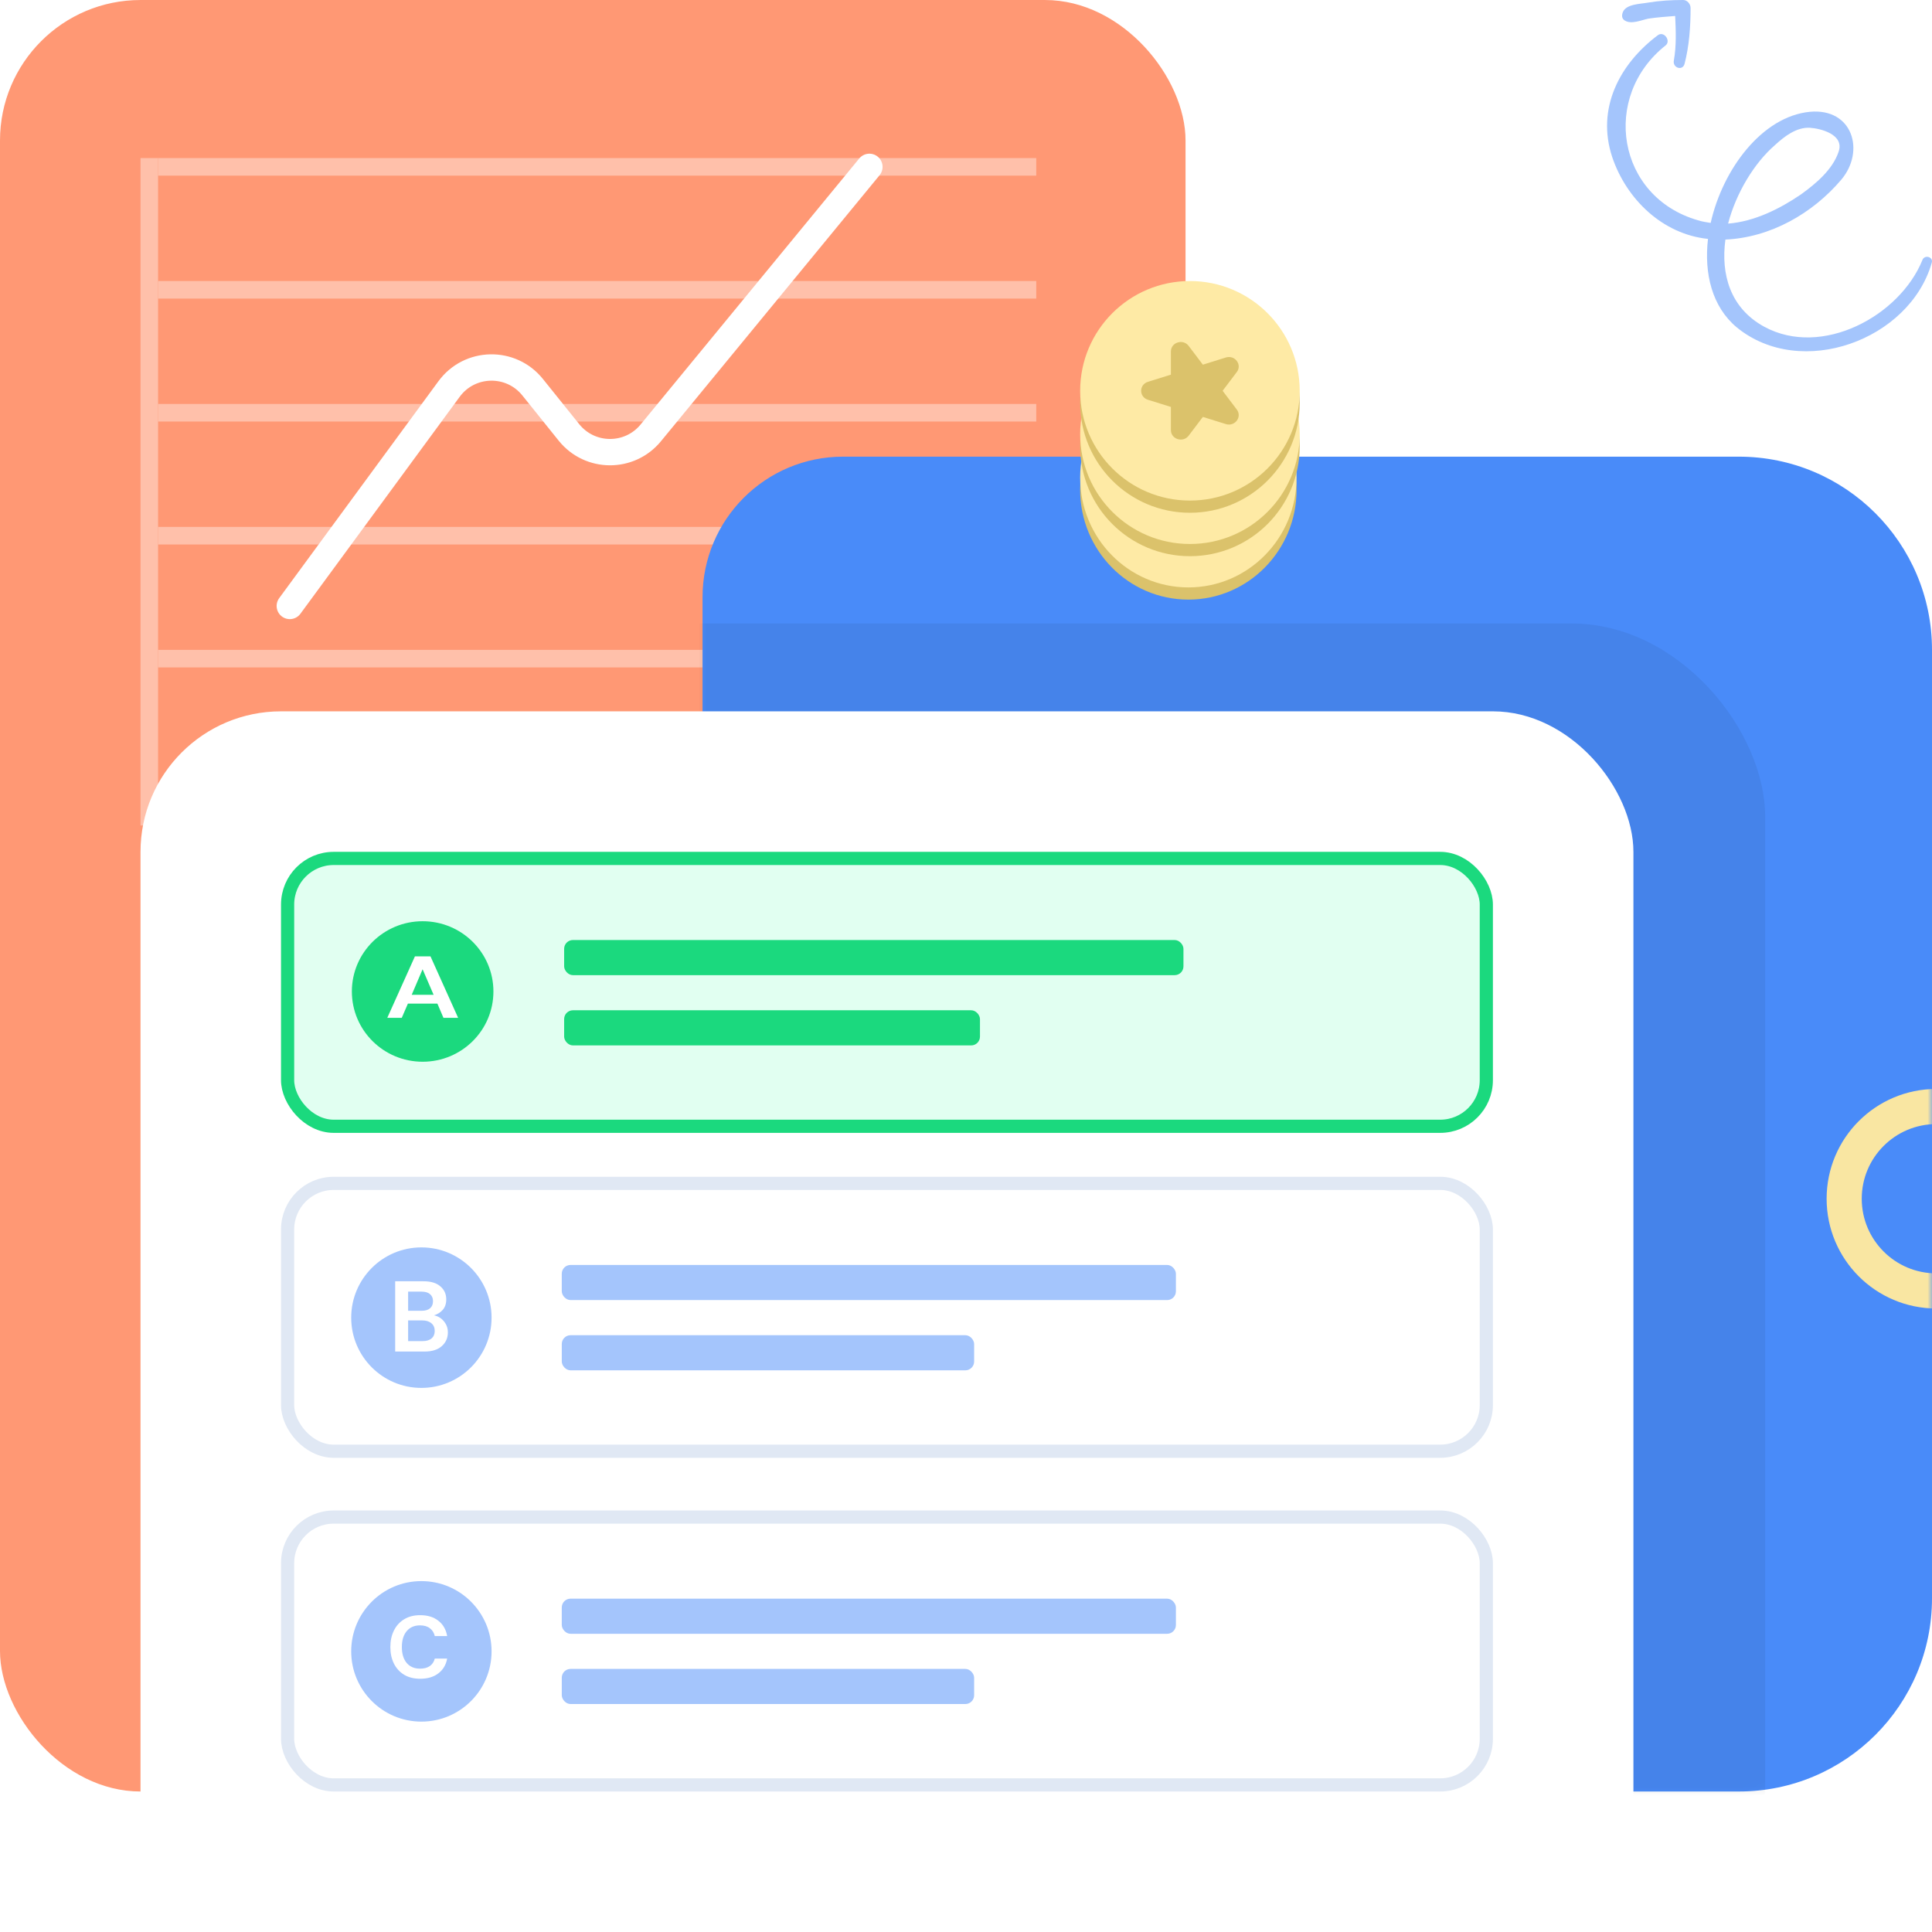 <?xml version="1.0" encoding="UTF-8"?>
<svg xmlns="http://www.w3.org/2000/svg" width="220" height="220" viewBox="0 0 220 220" fill="none">
  <rect y="0.001" width="135" height="204" rx="16" fill="#FF9874"></rect>
  <rect x="16" y="18" width="2" height="76" fill="#FFC0AA"></rect>
  <rect x="118" y="18" width="2" height="100" transform="rotate(90 118 18)" fill="#FFC0AA"></rect>
  <rect x="118" y="32.001" width="2" height="100" transform="rotate(90 118 32.001)" fill="#FFC0AA"></rect>
  <rect x="118" y="46.001" width="2" height="100" transform="rotate(90 118 46.001)" fill="#FFC0AA"></rect>
  <rect x="118" y="60.001" width="2" height="100" transform="rotate(90 118 60.001)" fill="#FFC0AA"></rect>
  <rect x="118" y="74.001" width="2" height="100" transform="rotate(90 118 74.001)" fill="#FFC0AA"></rect>
  <path d="M80 68.001C80 59.164 87.163 52.001 96 52.001H198C210.15 52.001 220 61.85 220 74.001V182.001C220 194.151 210.15 204.001 198 204.001H102C89.85 204.001 80 194.151 80 182.001V68.001Z" fill="#498BF9"></path>
  <mask id="mask0_6475_4427" style="mask-type:alpha" maskUnits="userSpaceOnUse" x="80" y="52" width="140" height="153">
    <path d="M80 68.001C80 59.164 87.163 52.001 96 52.001H198C210.15 52.001 220 61.85 220 74.001V182.001C220 194.151 210.15 204.001 198 204.001H102C89.85 204.001 80 194.151 80 182.001V68.001Z" fill="#F9E6A2"></path>
  </mask>
  <g mask="url(#mask0_6475_4427)">
    <path d="M220.5 147.001C214.701 147.001 210 142.3 210 136.501C210 130.702 214.701 126.001 220.5 126.001C226.299 126.001 231 130.702 231 136.501C231 142.3 226.299 147.001 220.5 147.001Z" stroke="#F9E6A2" stroke-width="4"></path>
    <g opacity="0.06" filter="url(#filter0_f_6475_4427)">
      <rect x="36" y="71.001" width="165" height="156" rx="22" fill="black"></rect>
    </g>
  </g>
  <ellipse cx="135.322" cy="55.778" rx="12.5" ry="12.322" transform="rotate(-90 135.322 55.778)" fill="#DBC26B"></ellipse>
  <ellipse cx="135.322" cy="54.39" rx="12.5" ry="12.322" transform="rotate(-90 135.322 54.39)" fill="#FEEAA5"></ellipse>
  <circle cx="135.5" cy="50.834" r="12.5" transform="rotate(-90 135.5 50.834)" fill="#DBC26B"></circle>
  <circle cx="135.5" cy="49.445" r="12.5" transform="rotate(-90 135.5 49.445)" fill="#FEEAA5"></circle>
  <circle cx="135.5" cy="45.889" r="12.5" transform="rotate(-90 135.5 45.889)" fill="#DBC26B"></circle>
  <circle cx="135.5" cy="44.501" r="12.5" transform="rotate(-90 135.5 44.501)" fill="#FEEAA5"></circle>
  <path fill-rule="evenodd" clip-rule="evenodd" d="M130.718 45.522C129.687 45.2 129.687 43.8 130.718 43.478L133.332 42.662L133.332 40.021C133.332 38.98 134.719 38.547 135.356 39.39L136.972 41.526L139.586 40.71C140.617 40.388 141.474 41.522 140.837 42.364L139.221 44.5L140.837 46.636C141.474 47.479 140.617 48.612 139.586 48.29L136.972 47.474L135.356 49.611C134.719 50.453 133.332 50.02 133.332 48.979L133.332 46.338L130.718 45.522Z" fill="#DBC26B"></path>
  <rect x="16" y="81.001" width="170" height="139" rx="16" fill="white"></rect>
  <rect x="32.75" y="134.751" width="136.5" height="30.5" rx="5.25" stroke="#E0E8F4" stroke-width="1.5"></rect>
  <rect x="63.97" y="144.042" width="69.933" height="4" rx="1" fill="#A4C5FC"></rect>
  <rect x="63.971" y="152.042" width="46.955" height="4" rx="1" fill="#A4C5FC"></rect>
  <ellipse cx="47.984" cy="150.043" rx="7.992" ry="8" fill="#A4C5FC"></ellipse>
  <path d="M45 153.901V145.901H48.236C49.073 145.901 49.71 146.096 50.148 146.484C50.593 146.865 50.816 147.357 50.816 147.959C50.816 148.461 50.678 148.865 50.401 149.17C50.132 149.467 49.802 149.669 49.411 149.776C49.871 149.867 50.251 150.096 50.551 150.461C50.85 150.82 51 151.239 51 151.719C51 152.351 50.77 152.873 50.309 153.284C49.848 153.696 49.196 153.901 48.351 153.901H45ZM46.474 149.261H48.017C48.432 149.261 48.751 149.166 48.973 148.976C49.196 148.785 49.307 148.515 49.307 148.164C49.307 147.829 49.196 147.566 48.973 147.376C48.758 147.178 48.432 147.079 47.994 147.079H46.474V149.261ZM46.474 152.713H48.121C48.559 152.713 48.896 152.614 49.134 152.416C49.38 152.21 49.503 151.924 49.503 151.559C49.503 151.185 49.376 150.892 49.123 150.679C48.87 150.465 48.528 150.359 48.098 150.359H46.474V152.713Z" fill="white"></path>
  <rect x="32.75" y="172.751" width="136.5" height="30.5" rx="5.25" stroke="#E0E8F4" stroke-width="1.5"></rect>
  <rect x="63.97" y="182.042" width="69.933" height="4" rx="1" fill="#A4C5FC"></rect>
  <rect x="63.971" y="190.042" width="46.955" height="4" rx="1" fill="#A4C5FC"></rect>
  <ellipse cx="47.984" cy="188.043" rx="7.992" ry="8" fill="#A4C5FC"></ellipse>
  <path d="M47.85 191.163C47.143 191.163 46.537 191.013 46.03 190.713C45.523 190.406 45.133 189.983 44.86 189.443C44.587 188.896 44.45 188.266 44.45 187.553C44.45 186.839 44.587 186.209 44.86 185.663C45.133 185.116 45.523 184.689 46.03 184.383C46.537 184.076 47.143 183.923 47.85 183.923C48.69 183.923 49.377 184.133 49.91 184.553C50.45 184.966 50.787 185.549 50.92 186.303H49.51C49.423 185.923 49.237 185.626 48.95 185.413C48.67 185.193 48.297 185.083 47.83 185.083C47.183 185.083 46.677 185.303 46.31 185.743C45.943 186.183 45.76 186.786 45.76 187.553C45.76 188.319 45.943 188.923 46.31 189.363C46.677 189.796 47.183 190.013 47.83 190.013C48.297 190.013 48.67 189.913 48.95 189.713C49.237 189.506 49.423 189.223 49.51 188.863H50.92C50.787 189.583 50.45 190.146 49.91 190.553C49.377 190.959 48.69 191.163 47.85 191.163Z" fill="white"></path>
  <rect x="32.75" y="97.751" width="136.5" height="30.5" rx="5.25" fill="#E1FFF1" stroke="#1BD97E" stroke-width="1.5"></rect>
  <rect x="64.24" y="107.042" width="70.522" height="4" rx="1" fill="#1BD97E"></rect>
  <rect x="64.24" y="115.042" width="47.351" height="4" rx="1" fill="#1BD97E"></rect>
  <ellipse cx="48.127" cy="112.902" rx="8.06" ry="8" fill="#1BD97E"></ellipse>
  <path d="M44.101 115.902L47.249 108.902H49.02L52.168 115.902H50.496L49.807 114.282H46.45L45.749 115.902H44.101ZM46.88 113.282H49.377L48.122 110.372L46.88 113.282Z" fill="white"></path>
  <path d="M33 69.001L51.136 44.297C53.469 41.119 58.181 41.017 60.65 44.09L64.789 49.243C67.174 52.212 71.685 52.237 74.103 49.295L99 19" stroke="white" stroke-width="3" stroke-linecap="round"></path>
  <path d="M189.687 5.153C182.288 10.988 184.119 22.43 193.348 25.082C193.806 25.234 194.34 25.31 194.797 25.385C196.17 19.247 200.67 13.261 206.086 12.731C210.967 12.276 212.417 17.201 209.671 20.46C206.391 24.325 201.586 27.052 196.475 27.28C195.941 31.22 197.009 35.085 200.899 37.206C207.459 40.768 216.307 35.994 218.9 29.629C219.129 28.947 220.197 29.25 219.968 29.932C217.451 38.722 205.094 43.269 197.772 37.282C194.95 34.933 194.035 31.144 194.492 27.204C189.305 26.674 185.187 22.657 183.585 17.884C181.754 12.352 184.424 7.275 188.772 4.017C189.458 3.486 190.297 4.623 189.687 5.153ZM205.094 22.127C206.772 20.915 208.679 19.323 209.366 17.277C210.052 15.307 207.306 14.625 206.086 14.55C204.56 14.474 203.187 15.535 202.12 16.52C199.755 18.566 197.696 21.975 196.78 25.461C199.755 25.234 202.653 23.794 205.094 22.127Z" fill="#A4C5FC"></path>
  <path d="M192.509 0.91C192.509 3.032 192.356 5.229 191.822 7.275C191.594 8.108 190.45 7.73 190.602 6.896C190.907 5.229 190.831 3.486 190.755 1.819C189.763 1.895 188.695 1.971 187.704 2.122C186.941 2.274 185.797 2.804 185.034 2.349C184.653 2.122 184.653 1.743 184.805 1.364C185.187 0.455 186.788 0.455 187.627 0.303C189.001 0.076 190.297 0 191.67 0C192.128 0 192.509 0.455 192.509 0.91Z" fill="#A4C5FC"></path>
  <defs>
    <filter id="filter0_f_6475_4427" x="28" y="63.001" width="181" height="172" color-interpolation-filters="sRGB">
      <feFlood flood-opacity="0" result="BackgroundImageFix"></feFlood>
      <feBlend mode="normal" in="SourceGraphic" in2="BackgroundImageFix" result="shape"></feBlend>
      <feGaussianBlur stdDeviation="4" result="effect1_foregroundBlur_6475_4427"></feGaussianBlur>
    </filter>
  </defs>
</svg>
